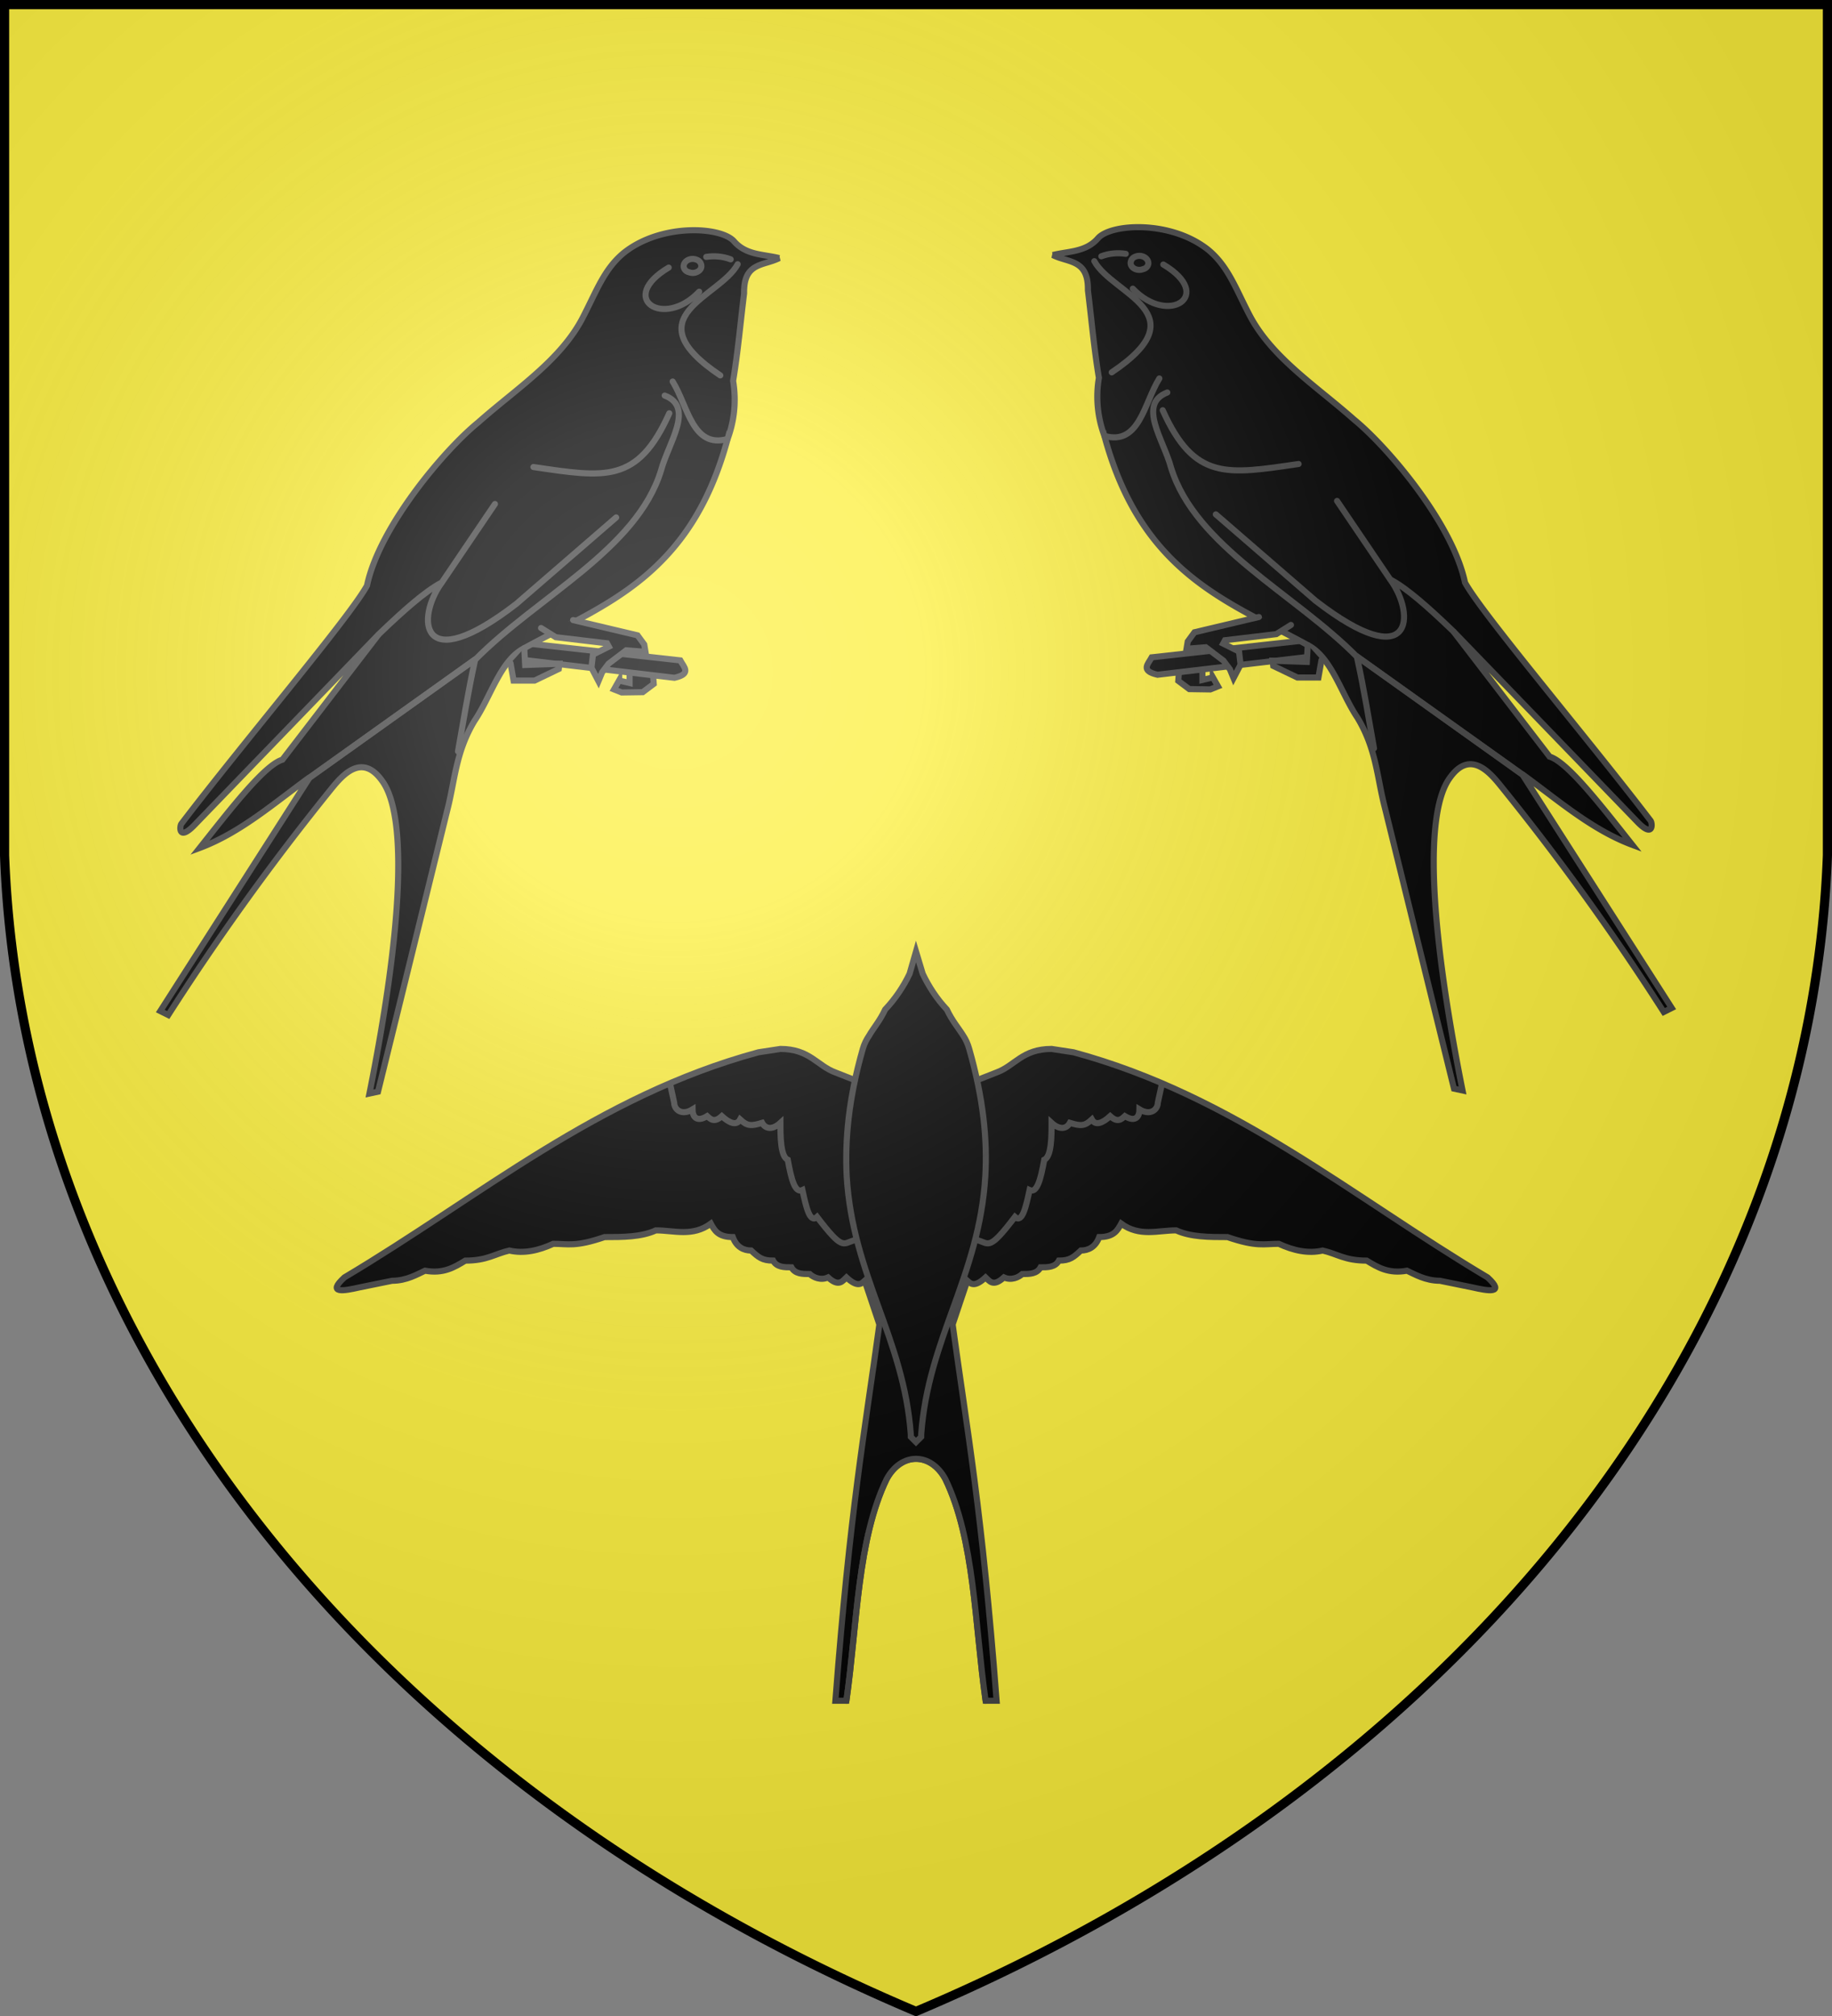 <svg xmlns="http://www.w3.org/2000/svg" xmlns:xlink="http://www.w3.org/1999/xlink" width="600" height="660" fill="#fcef3c"><rect width="100%" height="100%" fill="#808080" stroke="none"/><radialGradient id="d" cx="221" cy="226" r="300" gradientTransform="matrix(1.35 0 0 1.35 -77 -85)" gradientUnits="userSpaceOnUse"><stop offset="0" stop-color="#fff" stop-opacity=".3"/><stop offset=".2" stop-color="#fff" stop-opacity=".25"/><stop offset=".6" stop-color="#666" stop-opacity=".13"/><stop offset="1" stop-opacity=".13"/></radialGradient><path id="c" d="M1.5 1.5h597V280A570 445 0 0 1 300 658.5 570 445 0 0 1 1.5 280Z"/><g fill="#000" stroke="#444" stroke-linecap="round" stroke-width="2"><g id="a"><path d="m202.8 222.8 3.4.8v-4h7.6l.3 4.3-3.6 2.7-6.9.1-2.5-1 1.7-3Z"/><path d="m172.2 210.6 50.6 5.6c1.2 2.2 3.8 4.4-1.9 5.7l-49-5.8"/><path d="M255.2 84.5c-5.1-1.3-10.8-.9-14.8-5.5-4.2-4.8-23.7-6-36 3.7-6.5 5.3-9 12.5-13.4 21-7.2 14.2-22 23.6-34.4 34.6-11.3 9.2-32.4 34.3-36.4 53.4-5.6 10.3-40.2 51-60.8 78-.6.8-1 5.8 4.2.5l60.4-62.5-31.5 41c-5.9 1.8-16.7 15.8-27.1 28.9 13.4-5 24.5-14.8 36.1-23.2l-49 76.6 2.6 1.3a823.7 823.7 0 0 1 53.7-74.4c3.6-4.4 9.9-11.4 16.4-2.2 8 11 7 46.3-4.2 102.3l2.8-.6 22.7-92.2c2.5-9.6 2.7-18.9 8.9-29.2 5.4-8 8.5-19.8 16.3-23.8 26-14.3 54.4-23.3 66.6-68.5a36.8 36.8 0 0 0 1.8-19c1.6-9.6 2.4-19 3.6-28.7-.2-10.2 6.4-8.9 11.5-11.5h0Zm-153.7 170 54.1-38.6"/><path fill="none" d="M241.6 86.5c-6 11-34.6 17-5.7 36.4M219 87.6c-17 10.1-1.7 20.2 10 7.9m.7-8.6c.2 1.8-2.2 3-4.1 2.2-1-.2-1.6-1-1.7-1.8-.1-1.8 2.2-3.1 4.2-2.3.9.3 1.5 1 1.6 2Zm9.6-2c-2.6-1-5.4-1.2-8-.8m7 59.6c-11.5 3.3-13-10.8-18-18.8M150 246c1.8-10 3.2-19 5.6-30 20.4-20.7 53-36.1 60.9-62 2.4-9 11.1-20.7 1.2-24.5m1.5 5.8c-10.4 23.2-21.2 21-44.5 17.6M124 207.7c8-7.7 15.3-14.2 20.7-17l17.4-25.7m-17.4 25.7c-8.5 11.6-7.5 31.6 24.4 7l32.7-28.3"/><path d="m187.7 203 21.1 5 2.2 3 .4 2.4-6.3-.5-5.8 4.4-2.1 2.8-1.2 2.9-2.3-4.4.5-4.3 5.2-2.6-.6-1.1-16.8-2-4.8-3m-10 11.5 1 5.7h6.9l7.9-3.8.2-1.7-11.2.4-.3-5.5m-70.2 42.3 54.1-38.6"/></g><use xlink:href="#a" x="-600" y="-1" transform="scale(-1 1)"/><g id="b"><path d="m300 355.5-18-1.1-8.4-3.3c-6-2.2-8.4-7.7-18-7.7l-7.2 1.1c-52.8 14.3-91.2 47.3-135.6 73.7-6 5.5 0 4.4 4.8 3.3l10.8-2.2c4.8 0 8.4-2.2 10.8-3.3 6 1.1 9.6-1.1 13.2-3.3 7.2 0 9.6-2.2 14.4-3.3 4.8 1.1 9.6 0 14.4-2.2 4.8 0 7.2 1.1 16.8-2.2 6 0 12 0 16.8-2.2 6 0 12 2.2 18-2.2 1.2 2.2 2.4 4.4 7.2 4.4 1.2 3.3 3.6 4.4 6 4.4 2.4 2.2 3.6 3.3 7.2 3.3 1.2 2.2 3.6 2.2 6 2.2 1.2 2.2 3.6 2.2 6 2.2 1.2 1.1 3.6 2.2 6 1.1 3.6 3.3 4.8 1.1 6 0 3.6 3.3 4.8 2.2 6 1.1l4.8 14.3c-4.8 35.2-9.6 60.5-14.4 123.2h3.6c3.6-25.3 3.6-52.8 13.2-72.6 2.4-4.4 6-6.6 9.6-6.6 3.6 0 7.2 2.2 9.6 6.6 9.6 19.8 9.6 47.3 13.2 72.6"/><path d="m219.6 355.5 1.2 5.5c0 2.2 2.4 4.4 6 2.2 0 2.2 1.2 4.4 4.8 2.2 1.2 1.1 2.4 2.2 4.8 0 2.4 2.2 4.8 3.3 6 1.1 2.4 2.2 3.6 2.2 7.2 1.1 1.2 2.2 3.6 2.2 6 0 0 4.4 0 11 2.4 12.1 1.2 6.6 2.4 11 4.8 9.9 1.2 5.5 2.4 11 4.8 8.8 8.4 11 8.4 8.8 12 7.7"/></g><use xlink:href="#b" x="-600" transform="scale(-1 1)"/><path d="M298.3 470.4v-.8c-2.3-31.6-19-51.7-21-84.5-.6-11.9.6-25.4 5.3-41.8.5-1.7 1.2-3 2-4.2 1.5-2.6 3.5-4.8 5.3-8.6 3.3-3.5 6-7.5 8-11.7l2.1-7.3 2.2 7.3c2 4.2 4.6 8.2 7.9 11.7 1.8 3.8 3.8 6 5.4 8.6.8 1.2 1.4 2.5 1.9 4.2 4.7 16.4 6 30 5.3 41.8-2 32.8-18.7 52.9-21 84.5v.8l-1.7 1.7-1.7-1.7Z"/></g><use xlink:href="#c" fill="url(#d)" stroke="#000" stroke-width="3"/></svg>